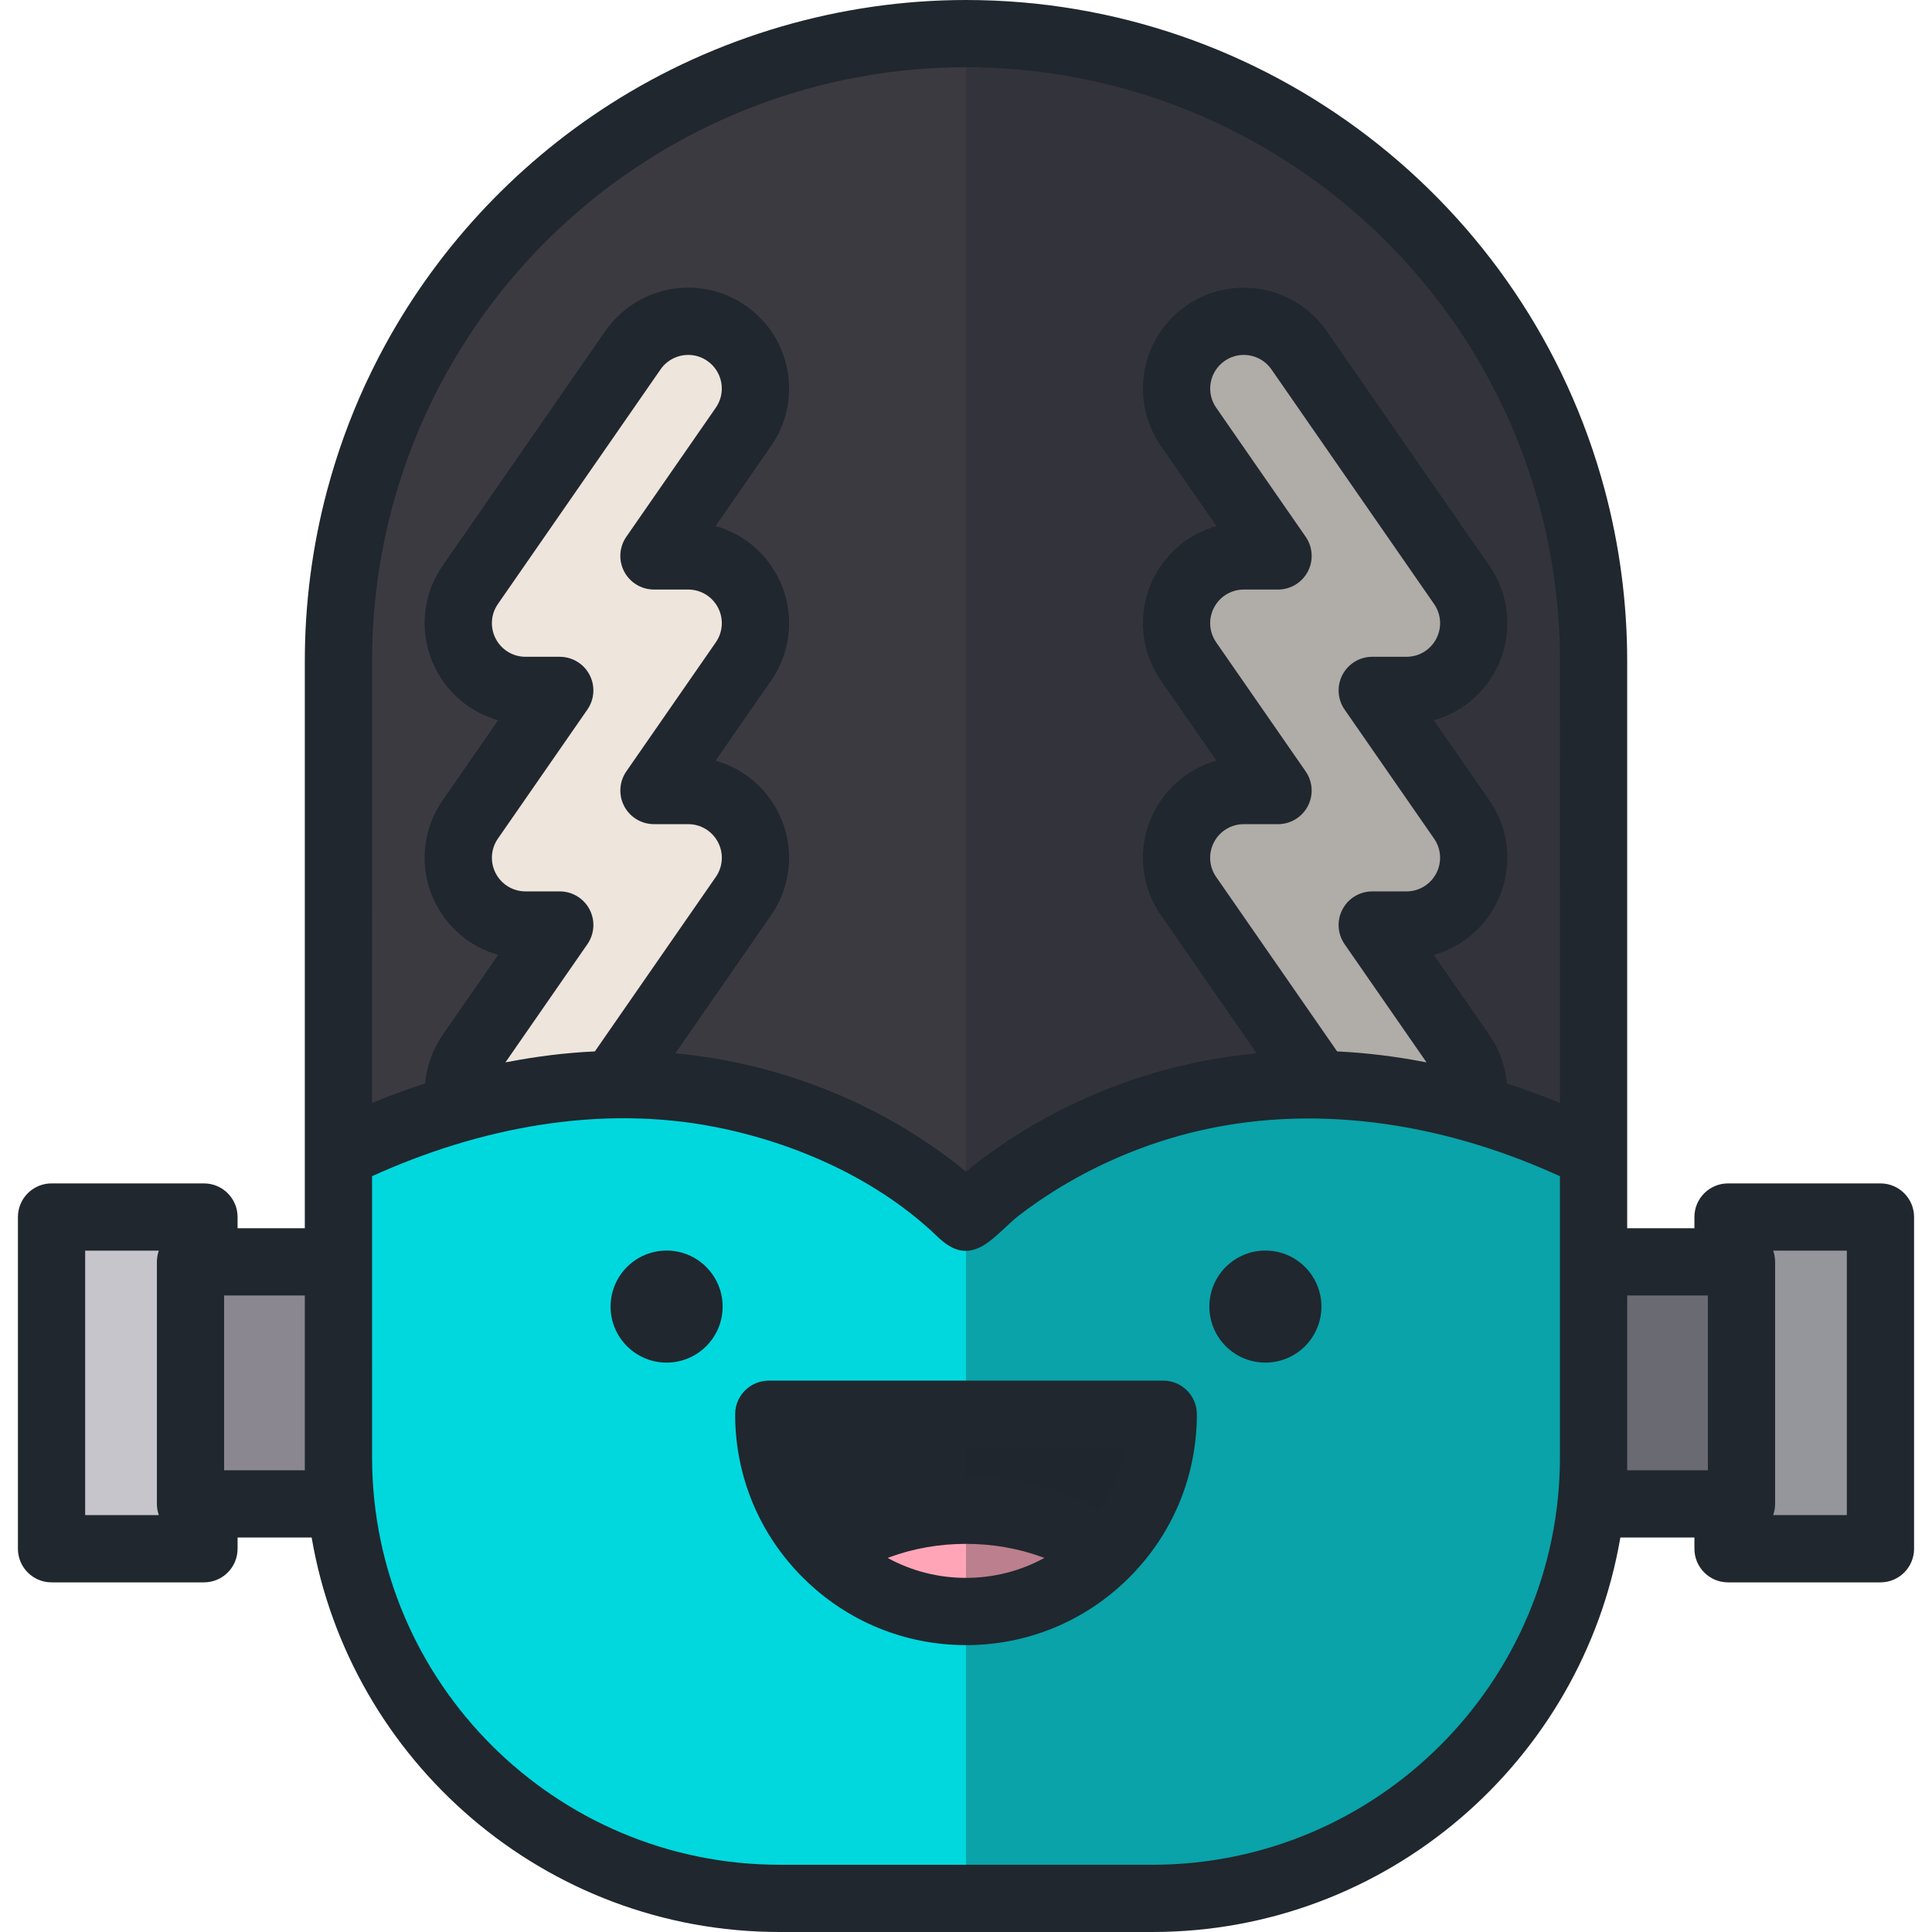 <?xml version="1.0" encoding="iso-8859-1"?>
<!-- Generator: Adobe Illustrator 19.0.0, SVG Export Plug-In . SVG Version: 6.00 Build 0)  -->
<svg version="1.1" id="Layer_1" xmlns="http://www.w3.org/2000/svg" xmlns:xlink="http://www.w3.org/1999/xlink" x="0px" y="0px"
	 viewBox="0 0 512 512" style="enable-background:new 0 0 512 512;" xml:space="preserve">
<g>
	<path style="fill:#8A8791;" d="M410.432,340.343v63.647c0,0.167,51.081,0.501,51.081,0.501v-64.148H410.432z"/>
	<path style="fill:#8A8791;" d="M101.568,403.991v-63.647H50.487v64.148C50.487,404.492,101.568,404.158,101.568,403.991z"/>
</g>
<g>
	<polygon style="fill:#C7C5CC;" points="54.051,340.343 54.051,328.464 13.661,328.464 13.661,416.371 54.051,416.371 
		54.051,404.492 	"/>
	<polygon style="fill:#C7C5CC;" points="457.949,328.464 457.949,340.343 457.949,404.492 457.949,416.371 498.339,416.371 
		498.339,328.464 	"/>
</g>
<path style="fill:#00D8DE;" d="M89.689,276.195v104.037c0,64.573,52.346,116.919,116.919,116.919h98.784
	c64.573,0,116.919-52.346,116.919-116.919V276.195H89.689z"/>
<path style="fill:#20272E;" d="M203.731,380.733c0,14.539,5.941,27.688,15.522,37.163c8.028-7.017,21.49-11.622,36.748-11.622
	c15.258,0,28.718,4.604,36.748,11.622c9.581-9.475,15.522-22.623,15.522-37.163H203.731z"/>
<path style="fill:#FFA5B7;" d="M292.748,417.895c-8.028-7.017-21.49-11.622-36.748-11.622c-15.258,0-28.718,4.604-36.748,11.622
	c9.442,9.337,22.419,15.107,36.748,15.107C270.329,433.002,283.305,427.233,292.748,417.895z"/>
<path style="fill:#3C3A41;" d="M416.627,137.941L416.627,137.941C397.598,67.046,332.9,14.849,256,14.849l0,0
	c-76.9,0-141.597,52.197-160.627,123.091l-0.137,0.498c-3.617,13.633-5.548,27.951-5.548,42.722v130.819
	C192.809,261.879,256,328.464,256,328.464s63.191-66.585,166.311-16.485V181.16C422.311,166.209,420.327,151.724,416.627,137.941z"
	/>
<g>
	<path style="fill:#EEE5DD;" d="M192.531,94.266c-8.087-5.607-19.189-3.596-24.796,4.492l-43.105,62.175
		c-3.778,5.449-4.217,12.545-1.143,18.418c3.076,5.873,9.157,9.555,15.786,9.555h9.07L124.63,223.11
		c-3.778,5.448-4.217,12.543-1.143,18.417c3.076,5.873,9.157,9.553,15.786,9.553h9.07l-23.714,34.204
		c-2.995,4.319-3.797,9.494-2.68,14.236c14.528-4.142,28.042-5.978,40.465-6.187l34.609-49.921
		c3.778-5.448,4.217-12.543,1.143-18.417c-3.076-5.873-9.157-9.555-15.786-9.555h-9.07l23.714-34.204
		c3.778-5.448,4.217-12.543,1.143-18.417c-3.076-5.873-9.157-9.553-15.786-9.553h-9.07l23.714-34.204
		C202.63,110.973,200.618,99.872,192.531,94.266z"/>
	<path style="fill:#EEE5DD;" d="M319.469,94.266c8.087-5.607,19.189-3.596,24.796,4.492l43.105,62.175
		c3.778,5.449,4.217,12.545,1.143,18.418c-3.076,5.873-9.157,9.555-15.786,9.555h-9.07l23.714,34.204
		c3.778,5.448,4.217,12.543,1.143,18.417c-3.076,5.873-9.157,9.553-15.786,9.553h-9.07l23.714,34.204
		c2.995,4.319,3.797,9.494,2.68,14.236c-14.528-4.142-28.042-5.978-40.465-6.187l-34.609-49.921
		c-3.778-5.448-4.217-12.543-1.143-18.417c3.076-5.873,9.157-9.555,15.786-9.555h9.07l-23.714-34.204
		c-3.778-5.448-4.217-12.543-1.143-18.417c3.076-5.873,9.157-9.553,15.786-9.553h9.07l-23.714-34.204
		C309.37,110.973,311.382,99.872,319.469,94.266z"/>
</g>
<g>
	<path style="opacity:0.3;fill:#20272E;enable-background:new    ;" d="M457.949,328.464v11.879h-35.638v-28.364v-35.784V181.16
		c0-14.951-1.984-29.436-5.684-43.219l0,0C397.598,67.046,332.9,14.849,256,14.849l0,0v482.302h49.392
		c56.373,0,103.424-39.897,114.465-92.995c11.478,0.125,30.291,0.259,38.092,0.312v0.025v11.879h40.39v-87.907h-40.39V328.464z"/>
	<path style="fill:#20272E;" d="M498.339,313.615h-40.39c-4.92,0-8.91,3.988-8.91,8.91v2.97H431.22v-19.455V175.22
		c0-15.406-2.015-30.725-5.988-45.529C404.735,53.331,335.145,0,255.999,0c-33.238,0-66.271,9.69-94.278,27.578
		c-25.633,16.372-46.852,39.393-60.977,66.338c-0.143,0.273-0.285,0.546-0.428,0.82c-1.05,2.029-2.061,4.084-3.035,6.162
		c-0.198,0.423-0.403,0.842-0.598,1.268c-4.018,8.762-7.346,17.943-9.906,27.483l-0.154,0.565
		c-3.876,14.619-5.843,29.761-5.843,45.007v130.819v19.455H62.961v-2.97c0-4.922-3.989-8.91-8.91-8.91h-40.39
		c-4.92,0-8.91,3.988-8.91,8.91v87.907c0,4.922,3.989,8.91,8.91,8.91h40.39c4.92,0,8.91-3.988,8.91-8.91v-2.97H82.59
		C92.735,466.74,144.481,512,206.608,512h98.784c62.127,0,113.873-45.26,124.018-104.538h19.629v2.97c0,4.922,3.989,8.91,8.91,8.91
		h40.39c4.92,0,8.909-3.988,8.909-8.91v-87.907C507.248,317.603,503.259,313.615,498.339,313.615z M41.695,399.936
		c0.012,0.077,0.021,0.156,0.036,0.233c0.078,0.429,0.189,0.846,0.327,1.25c0.012,0.033,0.015,0.07,0.027,0.103H22.571v-70.088
		h19.514c-0.012,0.033-0.015,0.07-0.027,0.103c-0.138,0.405-0.247,0.822-0.327,1.25c-0.014,0.077-0.024,0.156-0.036,0.233
		c-0.07,0.453-0.118,0.912-0.118,1.384v64.148C41.578,399.024,41.625,399.484,41.695,399.936z M80.78,386.172v3.471H59.397v-46.329
		H80.78V386.172z M413.401,334.404v51.768c0,59.557-48.453,108.009-108.009,108.009h-98.784c-59.419,0-107.783-48.231-108.003-107.6
		l-0.006-52.178v-22.7c28.307-12.842,60.246-19.094,91.059-13.016c21.263,4.193,42.953,13.841,58.698,28.957
		c1.915,1.839,4.176,3.554,6.818,3.812c1.985,0.194,3.983-0.478,5.67-1.542c3.329-2.1,6.089-5.41,9.248-7.845
		c3.077-2.371,6.281-4.577,9.578-6.63c9.303-5.791,19.37-10.358,29.847-13.569c31.765-9.733,65.688-5.785,96.147,6.515
		c2.603,1.051,5.182,2.158,7.737,3.318v22.7H413.401z M156.236,178.833c-1.537-2.938-4.578-4.777-7.894-4.777h-9.07
		c-3.326,0-6.351-1.831-7.893-4.777c-1.543-2.947-1.325-6.477,0.57-9.21l43.105-62.175c1.664-2.401,4.407-3.836,7.338-3.836
		c1.81,0,3.56,0.55,5.059,1.589c1.955,1.355,3.267,3.392,3.691,5.733c0.424,2.343-0.089,4.709-1.445,6.664l-23.714,34.204
		c-1.889,2.725-2.109,6.272-0.571,9.209c1.537,2.938,4.578,4.777,7.894,4.777h9.07c3.326,0,6.351,1.831,7.893,4.776
		c1.543,2.947,1.325,6.477-0.57,9.21l-23.714,34.204c-1.889,2.725-2.109,6.272-0.571,9.209c1.537,2.938,4.578,4.777,7.894,4.777
		h9.07c3.326,0,6.351,1.831,7.893,4.777c1.543,2.947,1.325,6.475-0.57,9.209l-32.055,46.238c-0.044,0.002-0.088,0.007-0.132,0.008
		c-7.662,0.355-15.283,1.317-22.814,2.76c-0.249,0.047-0.499,0.084-0.748,0.133l21.713-31.319c1.889-2.725,2.109-6.272,0.571-9.209
		c-1.537-2.938-4.578-4.777-7.894-4.777h-9.07c-3.326,0-6.351-1.831-7.893-4.777c-1.543-2.947-1.325-6.475,0.57-9.209l23.714-34.204
		C157.553,185.317,157.773,181.77,156.236,178.833z M346.012,204.426L322.3,170.223c-1.896-2.735-2.115-6.263-0.571-9.21
		c1.542-2.945,4.568-4.777,7.894-4.777h9.07c3.315,0,6.355-1.84,7.894-4.777c1.537-2.937,1.317-6.484-0.571-9.209l-23.712-34.203
		c-1.357-1.957-1.87-4.324-1.446-6.665c0.424-2.341,1.734-4.379,3.691-5.733c1.499-1.039,3.249-1.589,5.059-1.589
		c2.931,0,5.674,1.434,7.338,3.836l43.105,62.174c1.896,2.735,2.115,6.263,0.571,9.209c-1.543,2.947-4.568,4.778-7.894,4.778h-9.07
		c-3.316,0-6.355,1.84-7.894,4.777c-1.537,2.937-1.317,6.484,0.571,9.209l23.714,34.204c1.895,2.733,2.113,6.262,0.571,9.208
		c-1.543,2.946-4.568,4.777-7.894,4.777h-9.07c-3.315,0-6.355,1.84-7.894,4.777c-1.537,2.937-1.317,6.484,0.571,9.209l21.713,31.319
		c-0.249-0.049-0.499-0.086-0.748-0.133c-7.527-1.448-15.157-2.393-22.814-2.76c-0.044-0.002-0.088-0.007-0.132-0.008
		l-32.055-46.238c-1.895-2.733-2.113-6.262-0.571-9.208c1.543-2.946,4.568-4.777,7.894-4.777h9.07c3.315,0,6.355-1.84,7.894-4.777
		S347.901,207.151,346.012,204.426z M413.401,292.29c-4.701-1.927-9.393-3.642-14.073-5.169c-0.404-4.575-1.977-9.016-4.635-12.853
		l-14.708-21.214c6.978-1.958,12.95-6.706,16.422-13.337c4.627-8.839,3.97-19.426-1.714-27.624l-14.708-21.214
		c6.978-1.958,12.95-6.706,16.422-13.337c4.627-8.839,3.97-19.425-1.714-27.625l-43.105-62.175
		c-4.993-7.202-13.211-11.502-21.982-11.502c-5.456,0-10.716,1.648-15.211,4.764c-5.867,4.067-9.8,10.177-11.073,17.202
		c-1.272,7.024,0.267,14.126,4.335,19.993l14.708,21.214c-6.978,1.958-12.951,6.705-16.422,13.336
		c-4.627,8.839-3.97,19.425,1.714,27.625l14.708,21.214c-6.978,1.958-12.95,6.706-16.422,13.337
		c-4.627,8.839-3.97,19.426,1.714,27.624l25.364,36.586c-38.937,3.69-65.484,21.803-77.019,31.369
		c-11.532-9.566-38.078-27.679-77.02-31.369l25.364-36.585c5.684-8.198,6.341-18.785,1.714-27.627
		c-3.471-6.629-9.444-11.376-16.422-13.335l14.708-21.215c5.684-8.199,6.34-18.785,1.713-27.627
		c-3.471-6.629-9.444-11.374-16.422-13.335l14.708-21.214c4.067-5.866,5.606-12.967,4.334-19.992
		c-1.272-7.025-5.204-13.136-11.073-17.202c-4.495-3.116-9.755-4.764-15.212-4.764c-8.772,0-16.989,4.299-21.982,11.502
		l-43.105,62.175c-5.684,8.199-6.34,18.785-1.713,27.625c3.471,6.63,9.443,11.377,16.421,13.336l-14.708,21.214
		c-5.684,8.198-6.341,18.785-1.713,27.625c3.471,6.63,9.443,11.377,16.421,13.336l-14.708,21.215
		c-2.657,3.836-4.23,8.276-4.634,12.852c-4.68,1.526-9.373,3.242-14.073,5.169V175.22c0-5.139,0.248-10.264,0.741-15.352
		c0.822-8.479,2.324-16.854,4.49-25.016l0.148-0.542C122.388,65.723,184.902,17.819,256,17.819s133.612,47.903,152.022,116.492
		c3.569,13.298,5.379,27.062,5.379,40.909V292.29z M452.603,389.643H431.22v-3.471v-42.858h21.383V389.643z M489.429,401.522
		h-19.514c0.012-0.033,0.015-0.07,0.027-0.103c0.138-0.405,0.247-0.822,0.327-1.25c0.014-0.077,0.024-0.156,0.036-0.233
		c0.07-0.451,0.118-0.911,0.118-1.384v-64.148c0-0.472-0.048-0.931-0.118-1.384c-0.012-0.077-0.021-0.156-0.036-0.233
		c-0.078-0.429-0.189-0.846-0.327-1.25c-0.012-0.033-0.015-0.07-0.027-0.103h19.514V401.522z"/>
	<circle style="fill:#20272E;" cx="176.658" cy="346.259" r="14.846"/>
	<circle style="fill:#20272E;" cx="335.342" cy="346.259" r="14.846"/>
	<path style="fill:#20272E;" d="M308.269,365.884H203.731c-4.92,0-8.91,3.988-8.91,8.91c0,16.46,6.448,31.903,18.156,43.487
		c0.004,0.004,0.007,0.007,0.011,0.011c11.529,11.402,26.805,17.681,43.012,17.681c16.208,0,31.483-6.279,43.013-17.681
		c0.004-0.004,0.006-0.007,0.011-0.011c11.707-11.584,18.155-27.027,18.155-43.487C317.179,369.872,313.19,365.884,308.269,365.884z
		 M256,418.153c-7.37,0-14.468-1.833-20.769-5.283c0.16-0.062,0.322-0.121,0.483-0.182c12.761-4.734,27.799-4.726,40.574,0.001
		c0.16,0.059,0.321,0.119,0.48,0.181C270.468,416.32,263.37,418.153,256,418.153z M291.265,400.031
		c-0.252-0.146-0.514-0.283-0.77-0.424c-21.983-12.213-47.66-9.542-69.761,0.343c-1.882-2.215-3.287-5.058-4.455-7.712
		c-0.315-0.715-2.79-8.535-2.729-8.535c0.001,0,84.898,0,84.898,0C297.226,389.592,294.791,395.132,291.265,400.031z"/>
</g>
<g>
</g>
<g>
</g>
<g>
</g>
<g>
</g>
<g>
</g>
<g>
</g>
<g>
</g>
<g>
</g>
<g>
</g>
<g>
</g>
<g>
</g>
<g>
</g>
<g>
</g>
<g>
</g>
<g>
</g>
</svg>
